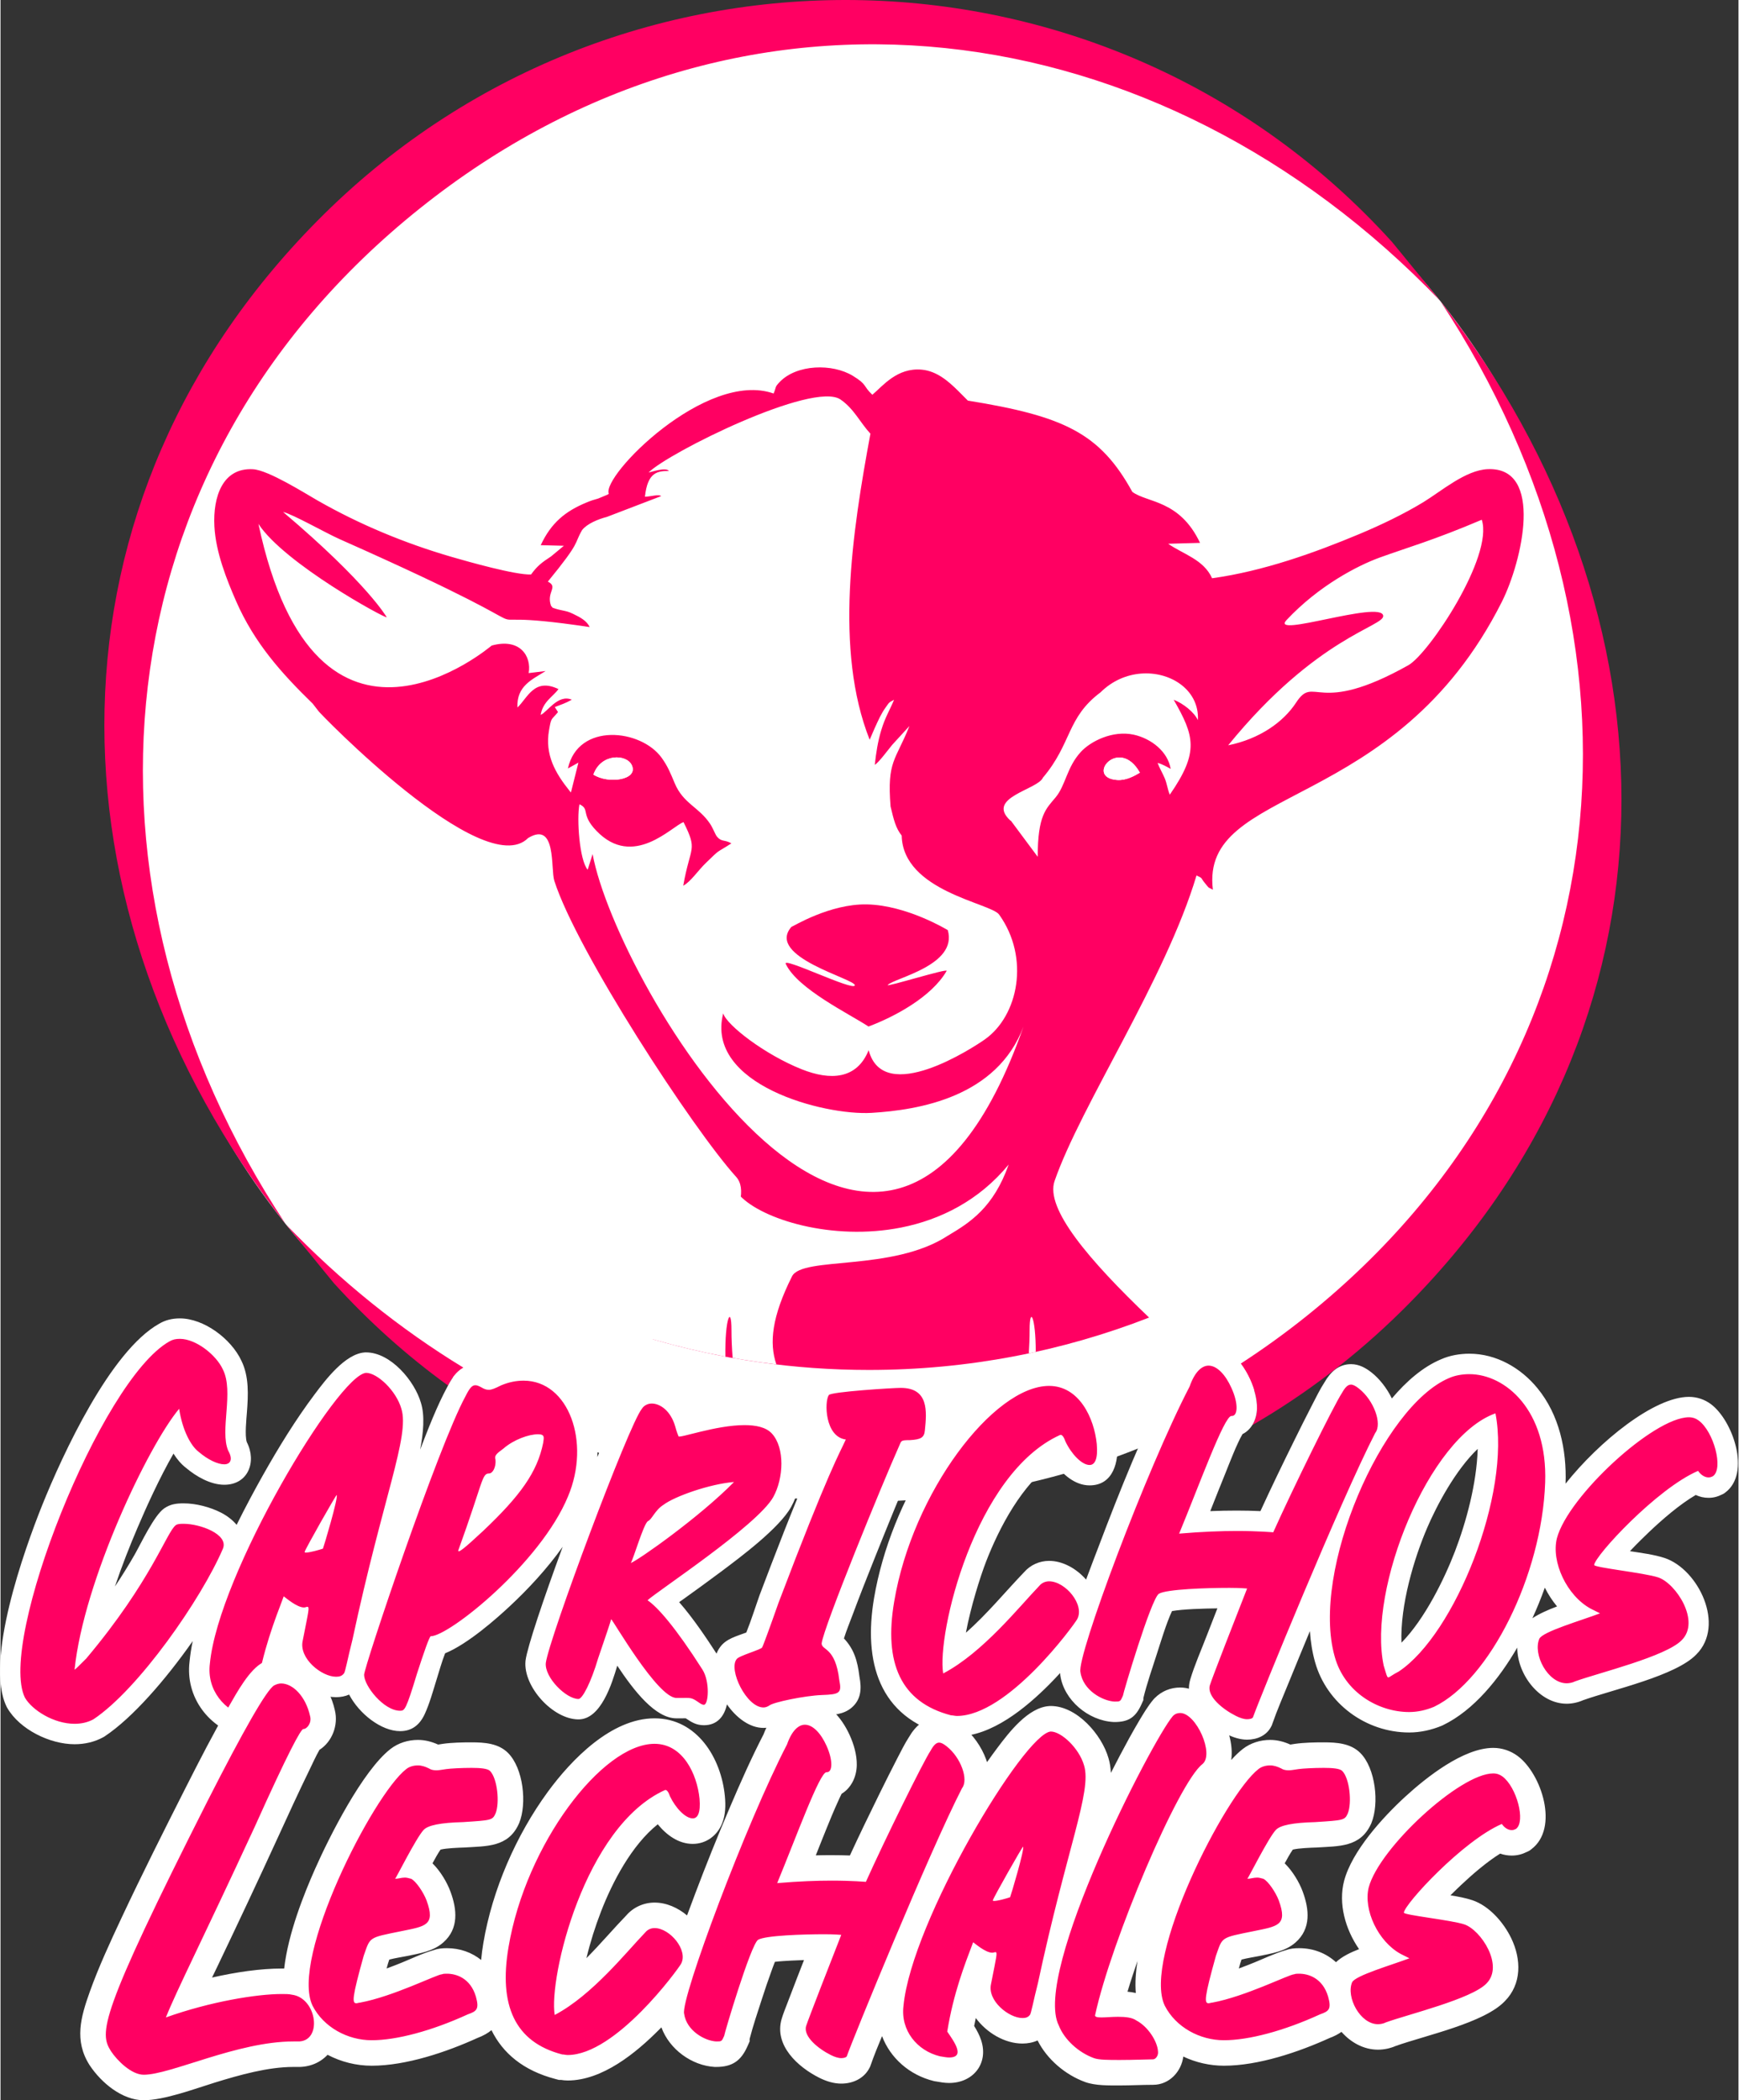 <?xml version="1.0" encoding="UTF-8"?> <svg xmlns="http://www.w3.org/2000/svg" xmlns:xlink="http://www.w3.org/1999/xlink" xmlns:xodm="http://www.corel.com/coreldraw/odm/2003" xml:space="preserve" width="414px" height="500px" version="1.1" style="shape-rendering:geometricPrecision; text-rendering:geometricPrecision; image-rendering:optimizeQuality; fill-rule:evenodd; clip-rule:evenodd" viewBox="0 0 414 500.3"><rect x="0" y="0" width="414" height="500.3" fill="#333333" stroke="none"/> <defs> <style type="text/css"> .fil1 {fill:#FF0062} .fil0 {fill:white} .fil2 {fill:#FF0062;fill-rule:nonzero} </style> </defs> <g id="Capa_x0020_1">  <g id="_1547812741968"> <circle class="fil0" cx="205.43" cy="181.63" r="176.07"></circle> <path class="fil1" d="M342.92 71.64c58.44,74.64 59.67,172.61 -9.08,240.56 -10.95,10.82 -22.95,19.92 -35.67,27.29 0.72,-1.14 1.11,-2.54 1.13,-4 0.04,-2.33 -0.7,-4.8 -1.65,-6.9 -0.59,-1.28 -1.33,-2.58 -2.22,-3.76 5.27,-3.42 10.47,-7.16 15.56,-11.23 76.84,-61.47 85.26,-161.27 31.93,-241.96 -67,-69.74 -166.22,-83.43 -243.06,-21.97 -76.83,61.47 -85.26,161.27 -31.92,241.95 13.02,13.56 27.27,25 42.34,34.18 -1.64,0.88 -2.77,2.5 -3.68,4.25 -9.71,-7.03 -18.84,-15.17 -27.23,-24.43l-11.43 -14c-58.44,-74.63 -59.67,-172.6 9.07,-240.55 71.27,-70.44 187.12,-67.79 254.47,6.58l11.44 13.99z"></path> <path class="fil0" d="M131.15 144.34c1.04,1.05 -0.29,0.11 0.98,0.64 0.24,0.1 1.19,0.32 1.44,0.37 1.31,0.28 1.63,0.32 2.76,0.85 1.84,0.87 3.33,1.71 4.02,3.18 -38.24,-5.75 3.62,7.1 -59.53,-20.93 -3.38,-1.5 -11.19,-5.96 -13.51,-6.49 17.66,14.96 5.56,6.89 6.08,9.01 1.07,4.42 -5.47,2.79 -12.12,-7.37 8.68,63.51 60.45,37.36 64.54,36.74l4.04 -0.49c-3.16,2.02 -6.93,3.49 -6.72,8.69 2.42,-2.25 3.98,-7.17 9.78,-4.39 -1.25,1.77 -3.68,2.92 -4.25,6.15 1.59,-0.64 4.12,-5.02 7.42,-3.62 -1.68,0.93 -2.34,1.08 -4.04,1.75l0.76 1.2c-1.65,2.02 -1.59,1.15 -2.14,4.32 -1.01,5.84 1.46,10.17 4.97,14.54 0.05,0.07 0.16,0.2 0.25,0.29l1.78 -7.11 -2.5 1.39c2.44,-11.04 17.42,-9.4 22.34,-2.53 1.42,1.98 2.05,3.53 3.09,6.02 2.06,4.94 5.76,5.64 8.47,9.74 0.58,0.86 1.22,2.52 1.58,2.97 1.13,1.38 1.78,0.67 3.46,1.64 -3.88,2.52 -2.37,1.08 -5.99,4.58 -1.99,1.91 -3.69,4.56 -5.48,5.51 1.69,-9.6 3.54,-8.22 0.07,-15.15 -2.78,0.97 -11.98,11.21 -20.75,2.07 -3.84,-3.99 -1.45,-5.12 -4.04,-6.32 -0.68,3.36 -0.02,13.31 1.96,15.59l1.17 -3.73c3.54,23.23 13.91,40.6 24.01,54.99 9.58,13.65 18.43,24.83 38.72,28.8 11.27,2.21 20.03,-5.64 29.13,-10.19 6.6,-3.29 19.48,-34.71 11.8,-35.86 -1.59,-0.24 -2.89,7.83 -6.82,9.94 -15.01,13.8 -38.26,15.19 -55.6,4.74 -3.08,-1.86 -12.37,-8.92 -10.14,-14.47 0.38,1.62 0.4,2.73 1.83,3.96 4.84,4.17 28.01,17.9 32,6.94 1.93,2.72 4.12,7.48 21.82,2.04 7.85,-2.41 15.98,-15.27 17.13,-21.39 0.57,-3.03 1.32,-13.73 -2.02,-17.51 -4.24,-4.79 -13.28,-2.79 -18.28,-7.7l2.59 -0.76c-2.04,-1.92 -4.92,-1.27 -6.84,-1.87l3.84 -1.77c1.33,-0.42 0.62,0.02 1.74,-0.63 -2.45,-0.53 -2.26,-0.54 -4.63,0.13 0.47,-0.48 0.05,-0.29 0.81,-0.66 1.05,-0.5 2.56,-0.4 3.85,-0.48 -3.8,-2.02 -7.24,0.52 -10.53,1.49 2.27,-5.45 11.13,-5.05 14.85,-5.12 -1.86,-1.69 -5.06,-2.49 -8.08,-2.28 -3.69,0.25 -5.25,1.91 -7.55,3.26 1.03,-2.4 2.72,-4.41 4.64,-6.08l2.22 -2.11c-3.13,0.68 -4.58,2.3 -6.95,3.67 0.19,-2.31 0.99,-4.41 2.18,-5.75 -3.89,0.82 -2.66,2.04 -4.74,3.33 -0.88,-10.91 1.22,-10.91 4.49,-19.16l-4.1 4.48c-0.82,0.98 -3.25,4.29 -4.15,4.76 0.29,-2.72 0.72,-5.56 1.55,-8.28 0.94,-3.11 1.96,-4.6 3.04,-7.21 -1.27,0.66 -1.1,0.55 -2.03,1.86 -0.44,0.6 -0.96,1.48 -1.36,2.28 -0.86,1.74 -1.65,3.57 -2.42,5.37 -0.58,-47.74 17.69,-13.4 6.87,-57.91 16.43,21.08 -8.72,-8.02 0.84,-17.28 5.54,-5.38 7.95,-3.06 9.8,-4.78 -8.15,-8.82 -14.64,4.92 -17.33,7.07 -2.55,-2.77 -3.89,-5.91 -7.12,-8.14 -6.74,-4.64 -15.94,-0.09 -26.01,1.7 -10.07,1.79 -17.9,11.53 -24.53,21.8 -3.14,4.85 -8.31,0.8 -11.02,5.11 -1.3,2.06 -1.31,1.09 -2.13,4.38 -0.61,2.42 -6.64,6.08 -8.06,8.72 -1.72,3.19 3.86,6.86 2.8,7.46z"></path> <path class="fil0" d="M238.98 197c0.77,0.82 6.35,6.19 7.05,7.1 16.83,-3.04 11,-24.65 11.31,-24.98 2.32,-2.54 7.58,-5.2 12.6,-4.11 4.16,0.92 8.12,4 8.8,8.15 -0.89,-0.49 -1.91,-1.11 -3.11,-1.42 0.45,1.23 1.18,2.42 1.7,3.66 0.56,1.34 0.68,2.68 1.2,3.91 18.11,-26.13 -0.33,-28.45 -5.36,-29.62 -35.42,-8.28 -52.78,27.62 -34.19,37.31z"></path> <path class="fil0" d="M355.3 122.75c-1.08,1.02 -58.19,21.14 -59.12,22.42 -5.67,21.05 -9.29,39.14 2.04,34.52 8.6,-3.5 27.37,-4.91 39.08,-16.89 12.2,-12.49 17.19,-35.57 18,-40.05z"></path> <path class="fil1" d="M271.41 184.06c-1.32,0.78 -3.27,1.9 -5.43,1.74 -7.78,-0.54 0.47,-10.55 5.43,-1.74zm2.19 129.8c-20.69,8.06 -43.19,12.48 -66.73,12.48 -17.86,0 -35.13,-2.55 -51.46,-7.3 14.11,-17.26 24.66,-33.35 19.82,-38.7 -10.32,-11.4 -37.96,-53.78 -43.31,-70.53 -0.91,-2.84 0.58,-14.32 -6.24,-10.18 -10.62,10.68 -50.32,-30.38 -49.97,-30.28l-1.34 -1.73c-7.44,-7.24 -13.91,-14.46 -18.27,-24.46 -2.19,-5.03 -4.82,-11.54 -5.15,-17.78 -0.37,-7.02 1.95,-14.02 9.2,-13.6 3.65,0.21 12.36,5.72 15.35,7.43 10.01,5.72 20.81,10.21 32.03,13.47 3.93,1.14 15.15,4.32 18.85,4.17 1.47,-2.02 2.5,-2.82 4.76,-4.3l3.06 -2.54 -5.52 -0.14c2.49,-5.3 5.79,-8.06 10.96,-10.19 1.16,-0.48 1.51,-0.57 2.73,-0.92l2.25 -0.94c0.06,-0.03 0.19,-0.12 0.28,-0.19 -1.79,-4.19 23.2,-29.57 39.26,-23.89 0.71,-1.68 0.21,-1.45 1.44,-2.74 4.08,-4.26 12.59,-4.43 17.42,-1.48 3.53,2.15 2.35,2.35 4.66,4.52 2.46,-2.07 5.89,-6.53 11.79,-5.98 3.61,0.34 6.37,2.81 8.63,5.03l2.33 2.34c22.82,3.69 31.45,7.69 39.18,21.74 3.57,2.65 11.25,1.85 16.13,12.15l-7.6 0.21c3.59,2.5 8.45,3.73 10.47,8.22 12.23,-1.69 24.49,-6.1 35.12,-10.55 5.23,-2.19 10.62,-4.79 15.19,-7.57 4.38,-2.68 10.07,-7.63 15.32,-7.87 13.51,-0.61 8.22,21.99 3.4,31.59 -25.58,50.83 -71.94,43.41 -68.84,68.59 -1.37,-0.71 -0.84,-0.3 -1.88,-1.55 -1.21,-1.45 -0.33,-1.03 -2.02,-1.85 -7.41,24.79 -27.54,54.71 -33.81,72.79 -2.28,6.55 8.15,18.81 22.51,32.53zm-132.37 -129.34c1.83,-5.14 7.89,-4.89 9.13,-2.28 1.71,3.57 -5.59,4.59 -9.13,2.28zm144 -12.96c-0.87,-1.91 -3.51,-4 -5.77,-4.87 4.92,8.61 6.14,12.42 -0.93,22.62 -0.52,-1.23 -0.64,-2.57 -1.2,-3.91 -0.52,-1.24 -1.25,-2.43 -1.7,-3.66 1.2,0.31 2.22,0.93 3.11,1.42 -0.68,-4.15 -4.64,-7.23 -8.8,-8.15 -5.02,-1.09 -10.28,1.57 -12.6,4.11 -3.36,3.65 -3.59,7.92 -6.01,10.83 -2.26,2.71 -4.26,4.24 -4.26,14.15l-6.29 -8.46c-0.04,-0.14 -0.18,-0.12 -0.25,-0.2 -5.91,-5.48 6.54,-7.31 7.78,-10.19 6.94,-8.22 5.62,-14.26 13.72,-20.32 5.66,-5.62 13.81,-5.6 18.79,-2.13 2.81,1.95 4.61,5 4.41,8.76zm67.62 -47.75c2.84,8.75 -12.62,31.92 -17.48,34.65 -22.05,12.38 -22.29,2.07 -26.75,8.91 -3.04,4.65 -8.69,8.65 -16.18,10.17 21.12,-25.96 37.31,-28.31 36.93,-30.88 -0.56,-3.74 -27.18,5.48 -23.03,1.05 7.69,-8.21 16.94,-12.98 22.19,-14.89 6.59,-2.39 12.78,-4.1 24.32,-9.01zm-152.75 -28.64c3.23,2.23 4.57,5.37 7.12,8.14 -4.33,23.38 -8.65,51.56 -0.18,72.9 0.77,-1.8 1.56,-3.63 2.42,-5.37 0.4,-0.8 0.92,-1.68 1.36,-2.28 0.93,-1.31 0.76,-1.2 2.03,-1.86 -1.08,2.61 -2.1,4.1 -3.04,7.21 -0.83,2.72 -1.26,5.56 -1.55,8.28 0.9,-0.47 3.33,-3.78 4.15,-4.76l4.1 -4.48c-3.27,8.25 -5.37,8.25 -4.49,19.16 0.76,3.17 1.21,5.12 2.65,6.94 0.3,13.3 21.35,16.07 23.22,18.83 7.35,10.27 4.58,24.11 -3.44,29.74 -2.61,1.84 -24.1,16 -27.65,2.55 -2.82,6.99 -9.16,7.25 -15.96,4.54 -8.78,-3.5 -17.85,-10.5 -18.69,-13.31 -4.33,16.99 24,24.37 35.32,23.7 11.33,-0.68 29.87,-3.74 36.22,-20.57 -33.78,96.09 -96.89,-9.85 -102.65,-41.08l-1.17 3.73c-1.98,-2.28 -2.64,-12.23 -1.96,-15.59 2.59,1.2 0.2,2.33 4.04,6.32 8.77,9.14 17.97,-1.1 20.75,-2.07 3.47,6.93 1.62,5.55 -0.07,15.15 1.79,-0.95 3.49,-3.6 5.48,-5.51 3.62,-3.5 2.11,-2.06 5.99,-4.58 -1.68,-0.97 -2.33,-0.26 -3.46,-1.64 -0.36,-0.45 -1,-2.11 -1.58,-2.97 -2.71,-4.1 -6.41,-4.8 -8.47,-9.74 -1.04,-2.49 -1.67,-4.04 -3.09,-6.02 -4.92,-6.87 -19.9,-8.51 -22.34,2.53l2.5 -1.39 -1.78 7.11c-0.09,-0.09 -0.2,-0.22 -0.25,-0.29 -3.51,-4.37 -5.98,-8.7 -4.97,-14.54 0.55,-3.17 0.49,-2.3 2.14,-4.32l-0.76 -1.2c1.7,-0.67 2.36,-0.82 4.05,-1.75 -3.31,-1.4 -5.84,2.98 -7.43,3.62 0.57,-3.23 3,-4.38 4.25,-6.15 -5.8,-2.78 -7.36,2.14 -9.78,4.39 -0.21,-5.2 3.56,-6.67 6.72,-8.69l-4.04 0.49c0.72,-3.97 -2.03,-8.44 -8.8,-6.56 -0.07,-0.01 -41.77,35.98 -55.57,-28.98 6.19,9.47 30.24,22.57 30.56,22.24 0,0 -4.51,-7.99 -24.69,-25.08 2.32,0.53 10.13,4.99 13.51,6.49 63.15,28.03 21.29,15.18 59.53,20.93 -0.69,-1.47 -2.18,-2.31 -4.02,-3.18 -1.13,-0.53 -1.45,-0.57 -2.76,-0.85 -0.25,-0.05 -1.2,-0.27 -1.44,-0.37 -1.27,-0.53 0.06,0.41 -0.98,-0.64 -1.22,-3.32 1.84,-4.48 -0.77,-5.79 8.03,-9.81 6.1,-8.73 8.16,-12.28 1.2,-1.52 3.8,-2.59 5.92,-3.14l12.92 -4.95c-0.61,-0.5 -2.29,0.09 -3.87,0.15 0.62,-5.87 3.02,-6.15 5.71,-6.13 -0.73,-0.99 -4.19,0.25 -4.84,0.36 4.66,-4.7 39.23,-21.86 45.72,-17.39z"></path> <path class="fil1" d="M188.39 220.8c-6.18,7.15 15.3,12.39 15.11,13.92 -0.2,1.51 -17.67,-7.08 -16.42,-5.05 2.85,5.94 15.07,11.82 19.68,14.86 6.05,-2.26 15.01,-6.99 18.61,-13.24 0.42,-0.73 -14.58,3.95 -14.03,3.35 1.56,-1.69 16.72,-4.65 14.31,-13.07 -0.03,-0.01 -9.67,-5.92 -19.23,-6.13 -8.88,-0.19 -17.71,5.31 -18.03,5.36z"></path> <path class="fil0" d="M141.23 184.52c3.54,2.31 10.84,1.29 9.13,-2.28 -1.24,-2.61 -7.3,-2.86 -9.13,2.28z"></path> <path class="fil0" d="M271.41 184.06c-4.96,-8.82 -13.21,1.2 -5.43,1.74 2.16,0.16 4.11,-0.96 5.43,-1.74z"></path> <path class="fil0" d="M176.11 284.8c5.23,5.62 21.93,10.89 38.46,7.61 9.26,-1.84 18.47,-6.36 25.59,-15.01 -3.62,10.22 -9.14,13.78 -14.47,16.94 -13.19,8.65 -34.72,4.84 -37.15,9.71 -4.81,9.61 -5.47,15.89 -3.72,20.97 -11.25,-1.34 -22.18,-3.69 -32.71,-6.96 11.28,-10.99 20.44,-22.22 24,-33.26z"></path> <path class="fil1" d="M174.4 323.49c-0.18,-2.31 -0.28,-4.53 -0.28,-6.66 0,-6.13 -1.6,-2.78 -1.45,6.33 0.58,0.11 1.15,0.22 1.73,0.33z"></path> <path class="fil0" d="M244.95 322.39c0.12,-1.92 0.19,-3.77 0.19,-5.56 0,-5.87 1.47,-3.05 1.46,5.2 -0.55,0.12 -1.1,0.24 -1.65,0.36z"></path> <path class="fil0" d="M372.81 353.43c8.04,-10.1 21.12,-20.68 29.39,-20.68 1.9,0 3.7,0.6 5.23,1.73 5.2,3.85 9.59,16.43 3.45,21.04l-0.35 0.26 -0.39 0.2c-1.06,0.53 -2.06,0.82 -3.27,0.82 -1.08,0 -2.11,-0.24 -3.05,-0.68 -3.91,2.29 -8.06,5.93 -11.06,8.77 -1.03,0.98 -2.88,2.77 -4.62,4.62 2.6,0.4 5.83,0.81 8.28,1.63 8.03,2.68 14.5,16.02 7.54,22.97 -4.89,5.1 -19.79,8.34 -27,10.91 -1.2,0.53 -2.58,0.83 -3.88,0.83 -6.51,0 -11.77,-6.98 -11.78,-13.37 -4.29,7.39 -10.31,14.92 -17.71,18.49l-0.12 0.06 -0.12 0.05c-2.46,1.02 -5.12,1.62 -7.79,1.62 -10.27,0 -19.65,-6.84 -22.43,-16.79 -0.66,-2.34 -1.05,-4.81 -1.22,-7.36 -1.7,4.1 -3.4,8.21 -5.07,12.32 -1.29,3.19 -2.77,6.56 -3.89,9.8l-0.1 0.29 -0.14 0.28c-1.1,2.21 -3.42,3.17 -5.76,3.17 -1.68,0 -3.33,-0.55 -4.82,-1.29 -4.67,-2.34 -10.46,-7.19 -8.72,-13.06 0.97,-3.28 2.62,-7.04 3.86,-10.26 0.86,-2.22 1.73,-4.44 2.6,-6.67 -3.43,0.04 -8.26,0.19 -10.81,0.65 -1.32,2.75 -2.88,7.97 -3.64,10.3 -1.06,3.28 -2.35,7.03 -3.18,10.41l0 0.48 -0.42 0.94c-1.39,3.12 -3.03,4.3 -6.47,4.3l-0.14 0 -0.13 -0.01c-5.94,-0.33 -11.79,-5.18 -12.64,-11.18 -0.01,-0.15 -0.03,-0.32 -0.03,-0.49 -0.83,0.91 -1.68,1.8 -2.54,2.67 -5.58,5.61 -13.79,12.43 -22.05,12.43 -0.56,0 -1.02,-0.08 -1.55,-0.15l-0.47 0 -0.6 -0.16c-16.1,-4.18 -19.65,-17.62 -17.12,-32.61 1.99,-11.78 6.9,-23.84 13.54,-33.96 -1.07,0.58 -2.33,0.92 -3.74,1.08 -3.37,7.67 -6.53,15.54 -9.64,23.3 -1.82,4.56 -3.63,9.13 -5.34,13.73 -0.54,1.43 -1.41,3.58 -1.99,5.43 2.38,2.56 3.22,5.22 3.7,9.16 0.53,2.76 0.43,5.42 -1.93,7.39 -1.95,1.62 -4.5,1.72 -6.9,1.8 -2.25,0.09 -7.94,0.94 -10.11,1.79 -1.18,0.75 -2.52,1.18 -3.93,1.18 -3.28,0 -6.47,-2.4 -8.7,-5.61 -0.61,2.8 -2.27,4.97 -5.48,4.97 -1.77,0 -2.89,-0.67 -4.29,-1.62 -0.01,-0.01 -0.03,-0.02 -0.05,-0.03 -0.32,0 -0.66,0.01 -0.97,0.01l-1.24 0c-5.02,0 -10.08,-6.5 -14.1,-12.54 -1.27,4.28 -3.89,12.79 -9.23,12.79 -6.11,0 -13.18,-7.81 -12.63,-13.87l0.02 -0.19c0.41,-3.15 4.28,-14.67 8.84,-27.05 -3.72,5.23 -8.26,10.11 -12.59,14.14 -3.07,2.87 -10.01,9.03 -15.42,11.23 -0.77,1.98 -1.5,4.54 -2.03,6.25 -0.81,2.61 -1.71,5.88 -2.88,8.35 -1.18,2.47 -3.01,3.94 -5.81,3.94 -4.47,0 -9.74,-4.11 -12.14,-8.71 -0.95,0.42 -2,0.62 -3.12,0.62 -5.11,0 -10.56,-4.15 -12.33,-9.18 -0.59,2.15 -1.11,4.34 -1.53,6.63 0.78,1.21 1.51,2.46 1.95,3.81 1.56,4.84 -1.59,8.7 -6.62,8.7 -1.06,0 -2.09,-0.2 -3.14,-0.38l-0.17 -0.02 -0.17 -0.05c-8.27,-2.01 -13.94,-9.53 -12.88,-18.02 0.15,-1.55 0.4,-3.17 0.75,-4.85 -6.53,9.3 -14.34,18.27 -20.92,22.66l-0.17 0.11 -0.17 0.1c-2.11,1.17 -4.47,1.7 -6.88,1.7 -5.88,0 -13.07,-3.51 -16.04,-8.66l-0.09 -0.15 -0.07 -0.15c-5.3,-10.85 4.26,-37.43 8.47,-47.95 4.89,-12.17 16.24,-36.72 27.86,-43.25 1.5,-0.89 3.14,-1.28 4.94,-1.28 5.79,0 12.27,4.92 14.67,10.09 1.86,3.79 1.62,8.21 1.31,12.3 -0.11,1.52 -0.54,5.52 -0.03,7.07 2.41,4.7 0.32,10.17 -5.36,10.17 -3.28,0 -6.69,-1.97 -9.14,-4.04 -1.15,-0.89 -2.13,-2.06 -2.96,-3.38 -3.36,5.85 -6.47,12.74 -8.55,17.62 -1.86,4.35 -3.75,9.13 -5.4,14.04 1.63,-2.45 3.19,-4.96 4.66,-7.53 1.56,-2.73 4.62,-9.33 7.04,-11.06l0.12 -0.08c1.46,-0.98 2.88,-1.14 4.57,-1.14 2.9,0 6.33,0.89 8.92,2.23 1.42,0.74 2.71,1.72 3.68,2.89 2.13,-4.3 4.3,-8.33 6.24,-11.78 3.71,-6.59 7.81,-13.28 12.36,-19.33 2.58,-3.44 7.25,-9.63 11.9,-9.96l0.17 -0.01 0.17 0c5.86,0 11.58,6.82 13.07,12.04 0.95,3.06 0.57,7.14 -0.19,11.11 1.89,-4.91 3.99,-10.37 6.47,-14.94 1.38,-2.73 3.23,-5.25 6.65,-5.25 1.29,0 2.24,0.33 3.35,0.87 0.25,-0.13 0.5,-0.26 0.7,-0.36l0.15 -0.07 0.16 -0.07c2.3,-0.96 4.66,-1.46 7.16,-1.46 7.66,0 13.3,5.15 15.9,12.08 1.31,3.48 1.83,7.24 1.67,10.98 2.76,-6.72 5.14,-12.03 6.48,-14.07 1.37,-2.23 3.87,-3.54 6.47,-3.54 4.49,0 7.88,3.21 9.6,7.1 0.82,-0.22 1.64,-0.44 2.39,-0.61 3.27,-0.74 6.76,-1.36 10.12,-1.36 3.68,0 7.55,0.77 10.14,3.63 4.78,5.27 4.25,14.8 0.96,20.73 -2.8,5.04 -11.93,11.85 -16.62,15.37 -3.08,2.31 -6.21,4.56 -9.34,6.81 -0.23,0.16 -0.47,0.33 -0.72,0.5 3.35,3.82 6.65,8.77 8.91,12.27 0.21,-0.56 0.5,-1.09 0.86,-1.57 1.44,-2.01 4.01,-2.61 6.23,-3.46 1.12,-2.78 2.12,-5.96 3.08,-8.67l0.04 -0.12c3.85,-10.15 7.76,-20.39 12.07,-30.35 0.73,-1.69 1.51,-3.33 2.28,-4.97 -1.4,-1.56 -2.33,-3.59 -2.82,-5.77 -0.61,-2.79 -0.71,-6.86 0.93,-9.35 1.38,-2.13 3.77,-2.07 6.05,-2.37 1.88,-0.25 3.78,-0.43 5.66,-0.58 3.05,-0.25 6.45,-0.13 9.49,-0.13 4.71,0 8.64,1.27 10.18,5.85 0.95,2.83 0.72,5.85 0.43,8.78 -0.03,0.31 -0.08,0.6 -0.13,0.88 5.73,-7.52 15.04,-16.82 24.87,-16.82 9.89,0 15.37,9.46 16.21,18.26 0.43,4.57 -0.86,10.31 -6.56,10.31 -3.5,0 -6.5,-2.63 -8.53,-5.57 -7.59,5.32 -12.95,15.54 -16.11,23.66 -1.41,3.64 -3.66,10.76 -4.83,17 5.02,-4.4 9.44,-9.82 13.86,-14.41 1.49,-1.72 3.68,-2.7 5.96,-2.7 3.24,0 6.51,1.83 8.81,4.46 1.25,-3.39 2.35,-6.21 2.91,-7.68 5.05,-13.34 10.72,-27.57 17.28,-40.25 1.46,-3.98 4.32,-7.9 8.99,-7.9 4.78,0 8.07,4.18 9.88,8.14 0.95,2.1 1.69,4.57 1.65,6.9 -0.04,2.63 -1.29,5.08 -3.45,6.13 -1.37,2.34 -3.17,7.08 -3.97,9.06 -1.26,3.09 -2.48,6.19 -3.71,9.29 2.1,-0.09 4.2,-0.13 6.29,-0.13 1.91,0 3.78,0.04 5.66,0.13 2.55,-5.56 5.22,-11.08 7.92,-16.55 1.47,-2.98 2.95,-5.96 4.48,-8.91 0.86,-1.67 1.81,-3.61 2.85,-5.2 1.39,-2.42 3.33,-4.35 6.34,-4.35 1.86,0 3.45,0.86 4.87,1.98 1.84,1.44 3.63,3.68 4.85,6.19 3.47,-4.11 7.41,-7.52 11.7,-9.32 2.06,-0.92 4.46,-1.34 6.76,-1.34 6.39,0 12.25,3.36 16.23,8.23 5.17,6.3 6.97,14.66 6.69,22.66 0,0.02 0,0.05 0,0.07zm-4.94 24.77c-0.89,2.49 -1.88,4.93 -2.96,7.28 1.63,-1.07 3.73,-2 5.87,-2.81 -1.13,-1.36 -2.11,-2.87 -2.91,-4.47zm-15.99 -33.06c-5.33,5.1 -9.74,13.46 -12.02,18.77 -3.18,7.43 -6.47,18.47 -6.14,27.4 5.61,-5.7 10.28,-15.33 12.75,-21.77 2.65,-6.91 5.17,-16.11 5.41,-24.4z"></path> <path class="fil2" d="M17.64 410.63c1.56,0 3.12,-0.31 4.52,-1.09 10.74,-7.16 25.69,-28.65 30.82,-40.63 1.4,-3.43 -5.44,-5.92 -9.34,-5.92 -0.78,0 -1.4,0 -1.87,0.31 -2.18,1.56 -5.76,13.24 -21.33,31.76 -1.55,1.56 -2.8,2.81 -2.8,2.65 2.18,-21.17 17.59,-53.4 24.91,-62.12 0.78,5.14 2.8,8.87 4.67,10.27 2.18,1.87 4.52,2.96 6.08,2.96 1.4,0 2.17,-1.09 0.93,-3.27 -2.02,-4.82 1.4,-14.01 -1.25,-19.3 -1.55,-3.43 -6.38,-7.32 -10.27,-7.32 -0.94,0 -1.71,0.16 -2.49,0.62 -16.35,9.19 -40.95,71.46 -34.41,84.85 1.71,2.96 6.85,6.23 11.83,6.23zm32.23 -14.32c-0.78,6.23 3.43,11.36 9.19,12.77 0.93,0.15 1.71,0.31 2.33,0.31 4.2,0 1.25,-4.05 -0.47,-6.54 1.56,-9.66 4.36,-16.82 6.54,-22.58 0.47,0.31 3.12,2.65 4.83,2.65 0.31,0 0.62,-0.16 0.78,-0.16 0.62,0 0.31,0.94 -1.09,8.1 -0.94,4.2 4.51,8.56 7.94,8.56 0.78,0 1.4,-0.15 1.87,-0.78 0.31,-0.15 0.93,-3.73 2.02,-7.94 7.32,-34.25 13.7,-48.57 11.68,-55.11 -1.25,-4.36 -5.76,-8.56 -8.41,-8.56 -6.7,0.46 -35.19,47.95 -37.21,69.28zm30.2 -40.17c0.47,0.47 -3.11,12.46 -3.27,12.77 -0.93,0.31 -3.11,0.93 -4.04,0.93 -0.16,0 -0.31,0 -0.31,-0.15 0,-0.47 7.62,-13.86 7.62,-13.55zm6.54 42.82c0,2.64 4.67,8.56 8.57,8.56 1.09,0 1.4,-0.16 4.04,-8.88 1.56,-4.82 2.96,-8.87 3.27,-8.87 4.36,0 26.16,-17.44 32.7,-33.32 5.45,-12.92 0.16,-27.56 -10.59,-27.56 -1.71,0 -3.42,0.32 -5.29,1.09 -1.56,0.78 -2.34,1.09 -2.96,1.09 -0.62,0 -1.09,-0.15 -1.87,-0.62 -0.62,-0.31 -0.93,-0.47 -1.4,-0.47 -0.78,0 -1.4,0.78 -2.33,2.65 -6.54,11.99 -24.14,64.46 -24.14,66.33zm22.42 -29.59c5.92,-16.34 5.61,-18.37 7.32,-18.37 0.93,0 1.71,-1.55 1.56,-3.27 -0.31,-0.93 0.15,-1.4 1.86,-2.64 2.5,-2.18 6.08,-3.43 8.26,-3.43 1.71,0 1.4,0.78 1.24,2.03 -1.4,7 -5.45,12.61 -14.32,21.01 -4.52,4.21 -5.92,5.3 -5.92,4.67zm28.65 35.35c0.93,0 2.96,-3.9 4.67,-9.66 1.71,-4.98 3.11,-9.18 3.11,-9.34 0.32,0 11.03,18.75 15.55,18.75l1.24 0c2.02,0 2.29,-0.14 3.75,0.85 0.73,0.5 1.09,0.78 1.56,0.78 1.09,0 1.48,-5.52 -0.37,-8.41 -6.4,-10.05 -10.72,-14.93 -13.06,-16.48 1.87,-1.87 26.19,-17.83 29.95,-24.6 2.46,-4.45 2.8,-11.68 -0.32,-15.11 -1.4,-1.55 -3.89,-2.02 -6.53,-2.02 -6.86,0 -15.73,3.27 -15.73,2.65 0,0 -0.47,-1.09 -0.78,-2.34 -1.09,-3.73 -3.58,-5.45 -5.6,-5.45 -0.94,0 -1.87,0.47 -2.34,1.25 -3.11,3.74 -22.11,54.65 -22.89,60.56 -0.31,3.43 4.83,8.57 7.79,8.57zm12.45 -32.39c0.63,-0.93 2.96,-9.03 4.05,-9.96 0.94,-0.31 1.72,-2.65 3.74,-3.9 2.65,-2.02 11.05,-4.98 16.81,-5.44 -8.25,8.4 -22.88,18.68 -24.6,19.3zm25.23 22.89c-2.03,2.49 2.33,11.52 6.38,11.52 0.47,0 0.93,-0.16 1.4,-0.47 0.94,-0.78 8.41,-2.33 12.46,-2.49 4.36,-0.15 4.82,-0.47 4.2,-3.58 -0.93,-7.94 -4.2,-7.01 -4.2,-8.72 0.46,-3.89 14.48,-38.14 18.52,-47.17 0.47,-1.09 0.31,-1.25 2.49,-1.25 2.65,-0.15 3.43,-0.62 3.58,-2.33 0.47,-4.52 0.94,-10.12 -5.76,-10.12 -1.86,0 -16.65,0.93 -17.12,1.71 -1.09,1.56 -0.94,9.96 4.05,10.59 -1.4,3.11 -4.05,7.31 -16.04,38.92 -2.02,5.76 -3.74,10.43 -3.89,10.59 0,0.46 -5.61,2.02 -6.07,2.8zm37.52 -13.7c-2.49,14.63 1.55,23.97 13.54,27.09 0.47,0 0.94,0.15 1.4,0.15 12.15,0 27.87,-21.64 28.65,-23.04 1.87,-3.42 -2.8,-9.03 -6.69,-9.03 -0.78,0 -1.72,0.31 -2.34,1.09 -4.67,4.83 -13.39,15.88 -22.89,20.86 -1.55,-9.34 7.48,-47.64 27.87,-56.82 0.47,-0.16 0.94,0.62 1.25,1.55 1.4,2.96 3.89,5.61 5.76,5.61 1.24,0 2.02,-1.4 1.71,-4.98 -0.62,-6.23 -4.2,-13.86 -11.36,-13.86 -13.24,0 -32.54,25.38 -36.9,51.38zm44.37 16.81c0.62,4.36 5.29,6.85 8.1,7.01 1.4,0 1.4,0 2.02,-1.4 0,-0.47 6.69,-23.05 8.56,-24.29 1.87,-1.09 11.37,-1.4 16.82,-1.4 2.49,0 4.2,0.15 4.2,0.15 -2.33,5.92 -8.41,21.49 -8.87,23.05 -0.78,2.64 3.11,5.76 6.22,7.31 0.94,0.47 1.87,0.78 2.65,0.78 0.62,0 1.25,-0.15 1.4,-0.46 1.4,-4.05 20.86,-51.69 29.12,-67.73 1.71,-2.18 -0.31,-7.78 -3.9,-10.59 -0.77,-0.62 -1.4,-0.93 -1.86,-0.93 -0.78,0 -1.4,0.62 -2.18,2.02 -1.87,2.81 -11.68,22.73 -16.35,33.16 -0.16,0 -3.43,-0.31 -8.72,-0.31 -3.58,0 -8.25,0.16 -13.7,0.63 4.83,-11.68 10.74,-28.03 12.45,-28.03 1.56,0.16 1.72,-2.96 0,-6.69 -1.4,-3.12 -3.42,-5.3 -5.44,-5.3 -1.56,0 -3.27,1.4 -4.52,4.99 -10.28,19.77 -26.93,64.3 -26,68.03zm78.31 9.5c2.03,0 4.05,-0.47 5.92,-1.25 13.23,-6.38 25.69,-31.29 26.47,-53.4 0.62,-17.28 -9.5,-25.84 -18.06,-25.84 -1.72,0 -3.43,0.31 -4.83,0.93 -15.88,6.7 -33.01,45.93 -27.25,66.33 2.34,8.56 10.43,13.23 17.75,13.23zm20.55 -71.15c3.74,19.15 -9.65,52.62 -23.04,61.5 -1.55,0.78 -2.18,1.4 -2.49,1.4 -0.31,0 -0.47,-0.78 -1.09,-2.8 -3.89,-18.22 10.74,-54.5 26.62,-60.1zm10.44 53.71c-1.56,3.74 2.02,10.59 6.53,10.59 0.63,0 1.41,-0.16 2.03,-0.47 5.6,-2.02 21.64,-5.91 25.38,-9.81 4.51,-4.51 -1.41,-13.54 -5.61,-14.94 -3.27,-1.09 -15.26,-2.34 -15.26,-2.96 0.16,-2.18 14.95,-18.22 24.76,-22.42 0.62,0.93 1.56,1.56 2.49,1.56 0.47,0 0.78,-0.16 1.09,-0.32 2.49,-1.86 0.15,-10.58 -3.43,-13.23 -0.62,-0.47 -1.4,-0.78 -2.33,-0.78 -8.41,0 -28.8,18.84 -31.45,28.81 -1.4,5.6 2.33,13.7 8.09,16.81l2.18 1.09c-4.51,1.71 -13.7,4.36 -14.47,6.07z"></path> <path class="fil0" d="M318.12 467.42c1.5,-1.41 3.56,-2.35 5.5,-3.11 -3.31,-4.78 -4.96,-10.88 -3.57,-16.23 1.85,-7.1 9.21,-15.16 14.54,-20.06 5.01,-4.6 13.88,-11.65 20.99,-11.65 2.11,0 4.12,0.68 5.82,1.93 5.68,4.21 9.94,17.2 3.25,22.22l-0.44 0.33 -0.49 0.24c-1.21,0.61 -2.37,0.93 -3.74,0.93 -0.95,0 -1.88,-0.16 -2.75,-0.47 -3.33,2.07 -6.82,5.14 -9.36,7.53 -0.63,0.6 -1.52,1.45 -2.48,2.41 1.8,0.29 3.65,0.64 5.21,1.16 4.04,1.35 7.47,5.32 9.28,9.08 2.41,5.01 2.52,10.92 -1.58,15.02 -4.94,5.15 -18.77,8.08 -25.96,10.63 -1.31,0.57 -2.8,0.88 -4.21,0.88 -3.39,0 -6.45,-1.7 -8.7,-4.24 -0.79,0.56 -1.71,1.04 -2.79,1.44 -7.42,3.38 -17.02,6.62 -25.21,6.62 -3.35,0 -6.68,-0.76 -9.68,-2.18 -0.46,3.58 -3.33,6.73 -7.2,6.73 -2.63,0 -5.28,0.15 -7.93,0.15 -2.57,0 -5.82,0.07 -8.24,-0.81 -4.69,-1.7 -9.07,-5.38 -11.34,-9.91 -1.1,0.5 -2.32,0.74 -3.61,0.74 -4.18,0 -8.48,-2.52 -11.11,-6.08 -0.14,0.62 -0.27,1.25 -0.39,1.89 0.68,1.08 1.28,2.21 1.68,3.44 1.79,5.52 -1.92,10.14 -7.65,10.14 -1.1,0 -2.13,-0.2 -3.2,-0.38l-0.22 -0.03 -0.22 -0.05c-5.8,-1.42 -10.36,-5.48 -12.33,-10.7 -0.93,2.25 -1.89,4.55 -2.66,6.78l-0.13 0.37 -0.17 0.36c-1.3,2.59 -3.99,3.8 -6.76,3.8 -1.82,0 -3.59,-0.57 -5.21,-1.38 -5.09,-2.54 -10.85,-7.73 -8.98,-14.05 0.36,-1.21 0.88,-2.48 1.33,-3.66 0.77,-2.05 1.56,-4.09 2.35,-6.13 0.55,-1.41 1.09,-2.81 1.64,-4.21 -1.03,0.03 -2.05,0.08 -3.07,0.13 -0.97,0.06 -2.54,0.13 -3.86,0.29 -0.31,0.76 -0.59,1.56 -0.81,2.16 -0.82,2.23 -1.58,4.5 -2.31,6.76 -0.97,3.01 -2.11,6.35 -2.9,9.44l0 0.58 -0.52 1.18c-1.54,3.47 -3.62,4.92 -7.46,4.92l-0.17 0 -0.16 0c-5.49,-0.31 -10.83,-4.22 -12.71,-9.43 -0.17,0.17 -0.33,0.34 -0.5,0.5 -5.57,5.62 -13.58,12.16 -21.83,12.16 -0.57,0 -1.05,-0.06 -1.59,-0.14l-0.51 0 -0.75 -0.2c-7.74,-2.01 -12.61,-6.18 -15.3,-11.65 -0.88,0.73 -1.99,1.35 -3.32,1.85 -7.42,3.38 -17.03,6.62 -25.21,6.62 -3.67,0 -7.3,-0.91 -10.51,-2.6 -1.77,1.87 -4.29,3 -7.38,2.89l-0.76 0c-6.08,0 -12.84,1.92 -18.63,3.7 -4.81,1.48 -12.12,4.23 -17.04,4.23 -5.14,0 -10.1,-4.18 -12.83,-8.28l-0.08 -0.12c-3.67,-5.8 -2.09,-11.39 0.08,-17.45 2.13,-5.95 4.89,-11.9 7.57,-17.62 4.84,-10.31 9.97,-20.51 15.11,-30.67 3.37,-6.66 6.82,-13.38 10.55,-19.85 1.74,-3.03 4.82,-8.69 8.01,-10.29 1.33,-0.66 2.83,-1.08 4.33,-1.08 6.8,0 11.44,6.38 12.8,12.44 0.89,3.59 -0.67,7.56 -3.66,9.45 -0.86,1.49 -1.73,3.44 -2.38,4.77 -2.6,5.33 -5.08,10.75 -7.55,16.15 -4.68,10.22 -9.47,20.4 -14.32,30.55 -0.44,0.92 -0.89,1.85 -1.34,2.78 5.68,-1.29 11.53,-2.15 16.59,-2.15 0.2,0 0.4,0 0.59,0 0.96,-8.43 4.76,-17.86 7.35,-23.71 3.42,-7.72 11.31,-23.39 17.98,-28.59 1.85,-1.44 4.19,-2.16 6.53,-2.16 1.69,0 3.29,0.42 4.81,1.11 0.36,-0.05 0.73,-0.12 1.08,-0.17 2.15,-0.31 4.7,-0.36 6.88,-0.36 3.05,0 6.4,0.22 8.69,2.52 3.64,3.63 4.57,12.07 2.65,16.73l-0.05 0.1 -0.04 0.1c-2.53,5.57 -7.68,5.26 -12.91,5.6l-0.12 0.01 -0.11 0c-1.16,0.04 -4,0.13 -5.49,0.49 -0.63,0.9 -1.31,2.14 -1.92,3.27 1.9,1.87 3.46,4.52 4.27,6.71 1.58,4.24 2.04,8.86 -1.71,12.15 -2.44,2.14 -5.72,2.62 -8.78,3.25 -1,0.2 -2.78,0.48 -4.07,0.82 -0.11,0.3 -0.21,0.62 -0.3,0.9 -0.12,0.41 -0.23,0.81 -0.34,1.22 1.27,-0.46 2.51,-0.95 3.69,-1.43 1.78,-0.71 4.98,-2.24 7.46,-2.92 1.04,-0.39 2.06,-0.49 3.2,-0.49 3.15,0 5.95,1.03 8.17,2.81 0.12,-1.34 0.3,-2.69 0.53,-4.06 2.13,-12.66 7.79,-25.65 15.35,-35.99 5.63,-7.69 15.13,-17.51 25.42,-17.51 10.14,0 15.9,9.47 16.76,18.56 0.21,2.14 0.16,4.4 -0.64,6.42 -1.17,2.96 -3.81,4.93 -7.02,4.93 -3.33,0 -6.2,-2.06 -8.33,-4.67 -6.29,5.03 -10.83,13.85 -13.51,20.77 -1.39,3.59 -2.57,7.34 -3.48,11.12 3.35,-3.37 6.46,-7.05 9.52,-10.21 1.68,-1.93 4.14,-3.03 6.7,-3.03 2.85,0 5.57,1.23 7.75,3.06 0.63,-1.72 1.27,-3.43 1.92,-5.14 2.61,-6.91 5.37,-13.78 8.27,-20.58 2.5,-5.87 5.12,-11.78 8.05,-17.45 1.61,-4.32 4.79,-8.33 9.83,-8.33 5.15,0 8.71,4.25 10.67,8.55 0.99,2.18 1.73,4.72 1.69,7.13 -0.04,2.87 -1.38,5.5 -3.61,6.84 -0.36,0.69 -0.7,1.48 -0.96,2.05 -0.93,2.04 -1.79,4.13 -2.63,6.21 -0.87,2.13 -1.71,4.27 -2.56,6.41 1.24,-0.04 2.48,-0.05 3.71,-0.05 1.49,0 2.95,0.03 4.41,0.08 2.28,-4.94 4.66,-9.86 7.06,-14.73 1.39,-2.82 2.8,-5.64 4.24,-8.43 0.84,-1.61 1.75,-3.46 2.74,-4.99 1.59,-2.75 3.86,-4.81 7.24,-4.81 2.11,0 3.9,0.91 5.52,2.17 2.53,2 4.54,4.88 5.65,7.9 0.08,0.22 0.15,0.44 0.22,0.65 0.8,-1.14 1.62,-2.27 2.45,-3.38 2.78,-3.7 7.31,-9.62 12.31,-9.97l0.21 -0.02 0.21 0c6.24,0 12.16,6.85 13.75,12.42 0.33,1.08 0.51,2.27 0.57,3.52 0.7,-1.38 1.42,-2.76 2.14,-4.13 1.45,-2.75 2.94,-5.49 4.52,-8.16 1.01,-1.7 2.18,-3.67 3.46,-5.18l0.16 -0.18 0.17 -0.18c1.65,-1.64 3.74,-2.51 6.06,-2.51 7.13,0 13.18,9.87 12.16,17.26 0.93,-1.03 1.85,-1.92 2.75,-2.62 1.85,-1.44 4.19,-2.16 6.52,-2.16 1.69,0 3.29,0.42 4.81,1.11 0.37,-0.05 0.74,-0.12 1.08,-0.17 2.16,-0.31 4.7,-0.36 6.88,-0.36 3.05,0 6.4,0.22 8.7,2.52 3.64,3.63 4.56,12.07 2.64,16.73l-0.04 0.1 -0.05 0.1c-2.53,5.57 -7.67,5.26 -12.91,5.6l-0.11 0.01 -0.11 0c-1.16,0.04 -4.01,0.13 -5.49,0.49 -0.63,0.9 -1.32,2.14 -1.93,3.27 1.9,1.87 3.47,4.52 4.28,6.71 1.57,4.24 2.04,8.86 -1.71,12.15 -2.44,2.14 -5.73,2.62 -8.79,3.25 -0.99,0.2 -2.78,0.48 -4.07,0.82 -0.1,0.3 -0.2,0.62 -0.3,0.9 -0.11,0.41 -0.22,0.81 -0.34,1.22 1.27,-0.46 2.51,-0.95 3.69,-1.43 1.78,-0.71 4.99,-2.24 7.46,-2.92 1.04,-0.39 2.07,-0.49 3.21,-0.49 3.44,0 6.47,1.23 8.78,3.34zm-47.29 -0.28c-0.82,2.39 -1.64,4.84 -2.37,7.31 0.67,0.06 1.33,0.16 1.98,0.31 -0.2,-2.38 -0.02,-4.97 0.39,-7.62z"></path> <path class="fil2" d="M34.11 494.23c6.45,0 22.31,-7.93 35.67,-7.93l0.88 0c6.16,0.3 4.84,-10.42 -1.32,-11.15 -0.59,-0.15 -1.47,-0.15 -2.35,-0.15 -5.87,0 -16.88,1.76 -27.6,5.58 2.64,-6.61 8.51,-18.06 21.14,-45.36 7.92,-17.62 11.01,-23.34 11.6,-23.34 0.88,0 2.05,-1.47 1.61,-3.08 -1.03,-4.7 -4.11,-7.78 -6.9,-7.78 -0.44,0 -1.03,0.14 -1.61,0.44 -1.77,0.88 -7.49,11.01 -15.86,27.45 -26.13,51.67 -25.83,55.34 -23.04,59.74 1.46,2.2 4.84,5.58 7.78,5.58zm40.22 -16.44c2.64,5.14 8.36,8.22 14.09,8.22 5.87,0 14.24,-2.2 22.9,-6.17 2.05,-0.73 2.79,-1.17 1.91,-4.25 -1.32,-4.41 -4.7,-5.43 -6.9,-5.43 -0.44,0 -0.88,0 -1.18,0.14 -1.17,0 -11.59,5.29 -19.52,6.75 -0.29,0 -0.59,0.15 -0.88,0.15 -1.03,0 -1.03,-1.32 1.76,-11.3 1.61,-4.55 1.03,-4.26 8.95,-5.87 5.73,-1.18 8.22,-1.32 6.02,-7.34 -0.73,-1.91 -2.49,-4.55 -3.67,-5.14 -0.58,-0.15 -1.03,-0.29 -1.46,-0.29 -0.89,0 -1.62,0.29 -2.35,0.29 0.14,0 4.99,-9.69 6.75,-11.6 1.03,-1.17 4.11,-1.76 9.39,-1.9 6.76,-0.44 7.05,-0.44 7.78,-2.06 1.03,-2.5 0.44,-8.37 -1.32,-10.13 -0.59,-0.59 -2.35,-0.73 -4.4,-0.73 -2.35,0 -4.99,0.14 -6.02,0.29 -1.03,0.15 -1.76,0.29 -2.35,0.29 -0.73,0 -1.32,-0.14 -1.76,-0.44 -0.88,-0.44 -1.76,-0.73 -2.64,-0.73 -1.03,0 -2.06,0.29 -2.79,0.88 -7.93,6.17 -27.74,45.07 -22.31,56.37zm46.68 -13.95c-2.35,13.8 1.46,22.61 12.77,25.55 0.44,0 0.88,0.14 1.32,0.14 11.45,0 26.27,-20.4 27.01,-21.72 1.76,-3.23 -2.65,-8.52 -6.32,-8.52 -0.73,0 -1.61,0.3 -2.2,1.03 -4.4,4.55 -12.62,14.97 -21.58,19.67 -1.46,-8.81 7.05,-44.92 26.28,-53.58 0.44,-0.14 0.88,0.59 1.17,1.47 1.33,2.79 3.67,5.28 5.44,5.28 1.17,0 1.9,-1.32 1.61,-4.69 -0.59,-5.87 -3.96,-13.07 -10.72,-13.07 -12.47,0 -30.67,23.93 -34.78,48.44zm41.83 15.86c0.59,4.11 4.99,6.46 7.63,6.6 1.32,0 1.32,0 1.91,-1.32 0,-0.44 6.31,-21.72 8.08,-22.9 1.76,-1.03 10.71,-1.32 15.85,-1.32 2.35,0 3.96,0.15 3.96,0.15 -2.2,5.58 -7.92,20.26 -8.37,21.72 -0.73,2.5 2.94,5.43 5.88,6.9 0.88,0.44 1.76,0.74 2.49,0.74 0.59,0 1.18,-0.15 1.32,-0.44 1.32,-3.82 19.67,-48.74 27.45,-63.86 1.62,-2.05 -0.29,-7.34 -3.67,-9.98 -0.73,-0.59 -1.32,-0.88 -1.76,-0.88 -0.73,0 -1.32,0.59 -2.05,1.91 -1.76,2.64 -11.01,21.43 -15.42,31.26 -0.14,0 -3.23,-0.29 -8.22,-0.29 -3.37,0 -7.78,0.15 -12.91,0.59 4.55,-11.01 10.12,-26.42 11.74,-26.42 1.47,0.14 1.61,-2.79 0,-6.32 -1.32,-2.93 -3.23,-4.99 -5.14,-4.99 -1.47,0 -3.08,1.32 -4.26,4.7 -9.68,18.64 -25.39,60.62 -24.51,64.15zm52.26 -1.91c-0.74,5.87 3.23,10.71 8.66,12.04 0.88,0.14 1.61,0.29 2.2,0.29 3.96,0 1.17,-3.82 -0.44,-6.17 1.47,-9.1 4.11,-15.85 6.17,-21.28 0.44,0.29 2.93,2.49 4.55,2.49 0.29,0 0.58,-0.14 0.73,-0.14 0.59,0 0.29,0.88 -1.03,7.63 -0.88,3.96 4.26,8.07 7.49,8.07 0.73,0 1.32,-0.14 1.76,-0.73 0.29,-0.15 0.88,-3.52 1.91,-7.49 6.9,-32.29 12.92,-45.79 11.01,-51.96 -1.18,-4.11 -5.43,-8.07 -7.93,-8.07 -6.31,0.44 -33.17,45.21 -35.08,65.32zm28.47 -37.87c0.45,0.44 -2.93,11.74 -3.08,12.03 -0.88,0.3 -2.93,0.88 -3.81,0.88 -0.15,0 -0.3,0 -0.3,-0.14 0,-0.44 7.19,-13.07 7.19,-12.77zm16.89 50.35c1.17,0.44 3.52,0.44 6.16,0.44 3.38,0 6.9,-0.15 7.93,-0.15 0.59,0 1.32,-0.88 1.17,-1.91 -0.14,-2.35 -2.35,-5.87 -5.14,-7.34 -1.02,-0.73 -2.64,-0.88 -4.4,-0.88 -1.47,0 -2.93,0.15 -3.96,0.15 -1.03,0 -1.62,-0.15 -1.47,-0.59 3.82,-17.61 19.82,-55.34 25.54,-59.74 2.94,-2.35 -1.47,-12.19 -5.28,-12.19 -0.59,0 -1.18,0.15 -1.76,0.74 -5,5.87 -33.47,61.21 -27.16,73.69 1.32,3.37 4.7,6.45 8.37,7.78zm16.88 -12.48c2.64,5.14 8.36,8.22 14.09,8.22 5.87,0 14.24,-2.2 22.9,-6.17 2.05,-0.73 2.79,-1.17 1.91,-4.25 -1.32,-4.41 -4.7,-5.43 -6.9,-5.43 -0.44,0 -0.88,0 -1.18,0.14 -1.17,0 -11.59,5.29 -19.52,6.75 -0.29,0 -0.59,0.15 -0.88,0.15 -1.03,0 -1.03,-1.32 1.76,-11.3 1.61,-4.55 1.03,-4.26 8.96,-5.87 5.72,-1.18 8.21,-1.32 6.01,-7.34 -0.73,-1.91 -2.49,-4.55 -3.67,-5.14 -0.58,-0.15 -1.02,-0.29 -1.46,-0.29 -0.88,0 -1.62,0.29 -2.35,0.29 0.14,0 4.99,-9.69 6.75,-11.6 1.03,-1.17 4.11,-1.76 9.39,-1.9 6.76,-0.44 7.05,-0.44 7.78,-2.06 1.03,-2.5 0.44,-8.37 -1.32,-10.13 -0.58,-0.59 -2.35,-0.73 -4.4,-0.73 -2.35,0 -4.99,0.14 -6.02,0.29 -1.03,0.15 -1.76,0.29 -2.35,0.29 -0.73,0 -1.32,-0.14 -1.76,-0.44 -0.88,-0.44 -1.76,-0.73 -2.64,-0.73 -1.03,0 -2.06,0.29 -2.79,0.88 -7.93,6.17 -27.74,45.07 -22.31,56.37zm44.62 -5.58c-1.47,3.52 1.91,9.98 6.17,9.98 0.58,0 1.32,-0.14 1.9,-0.44 5.29,-1.91 20.41,-5.58 23.93,-9.25 4.26,-4.25 -1.32,-12.77 -5.28,-14.09 -3.09,-1.03 -14.39,-2.2 -14.39,-2.79 0.15,-2.05 14.09,-17.17 23.34,-21.13 0.59,0.88 1.47,1.46 2.35,1.46 0.44,0 0.73,-0.14 1.03,-0.29 2.35,-1.76 0.14,-9.98 -3.23,-12.48 -0.59,-0.44 -1.32,-0.73 -2.2,-0.73 -7.93,0 -27.16,17.76 -29.66,27.15 -1.32,5.29 2.21,12.92 7.64,15.86l2.05 1.03c-4.25,1.61 -12.91,4.11 -13.65,5.72z"></path> </g> </g> </svg> 